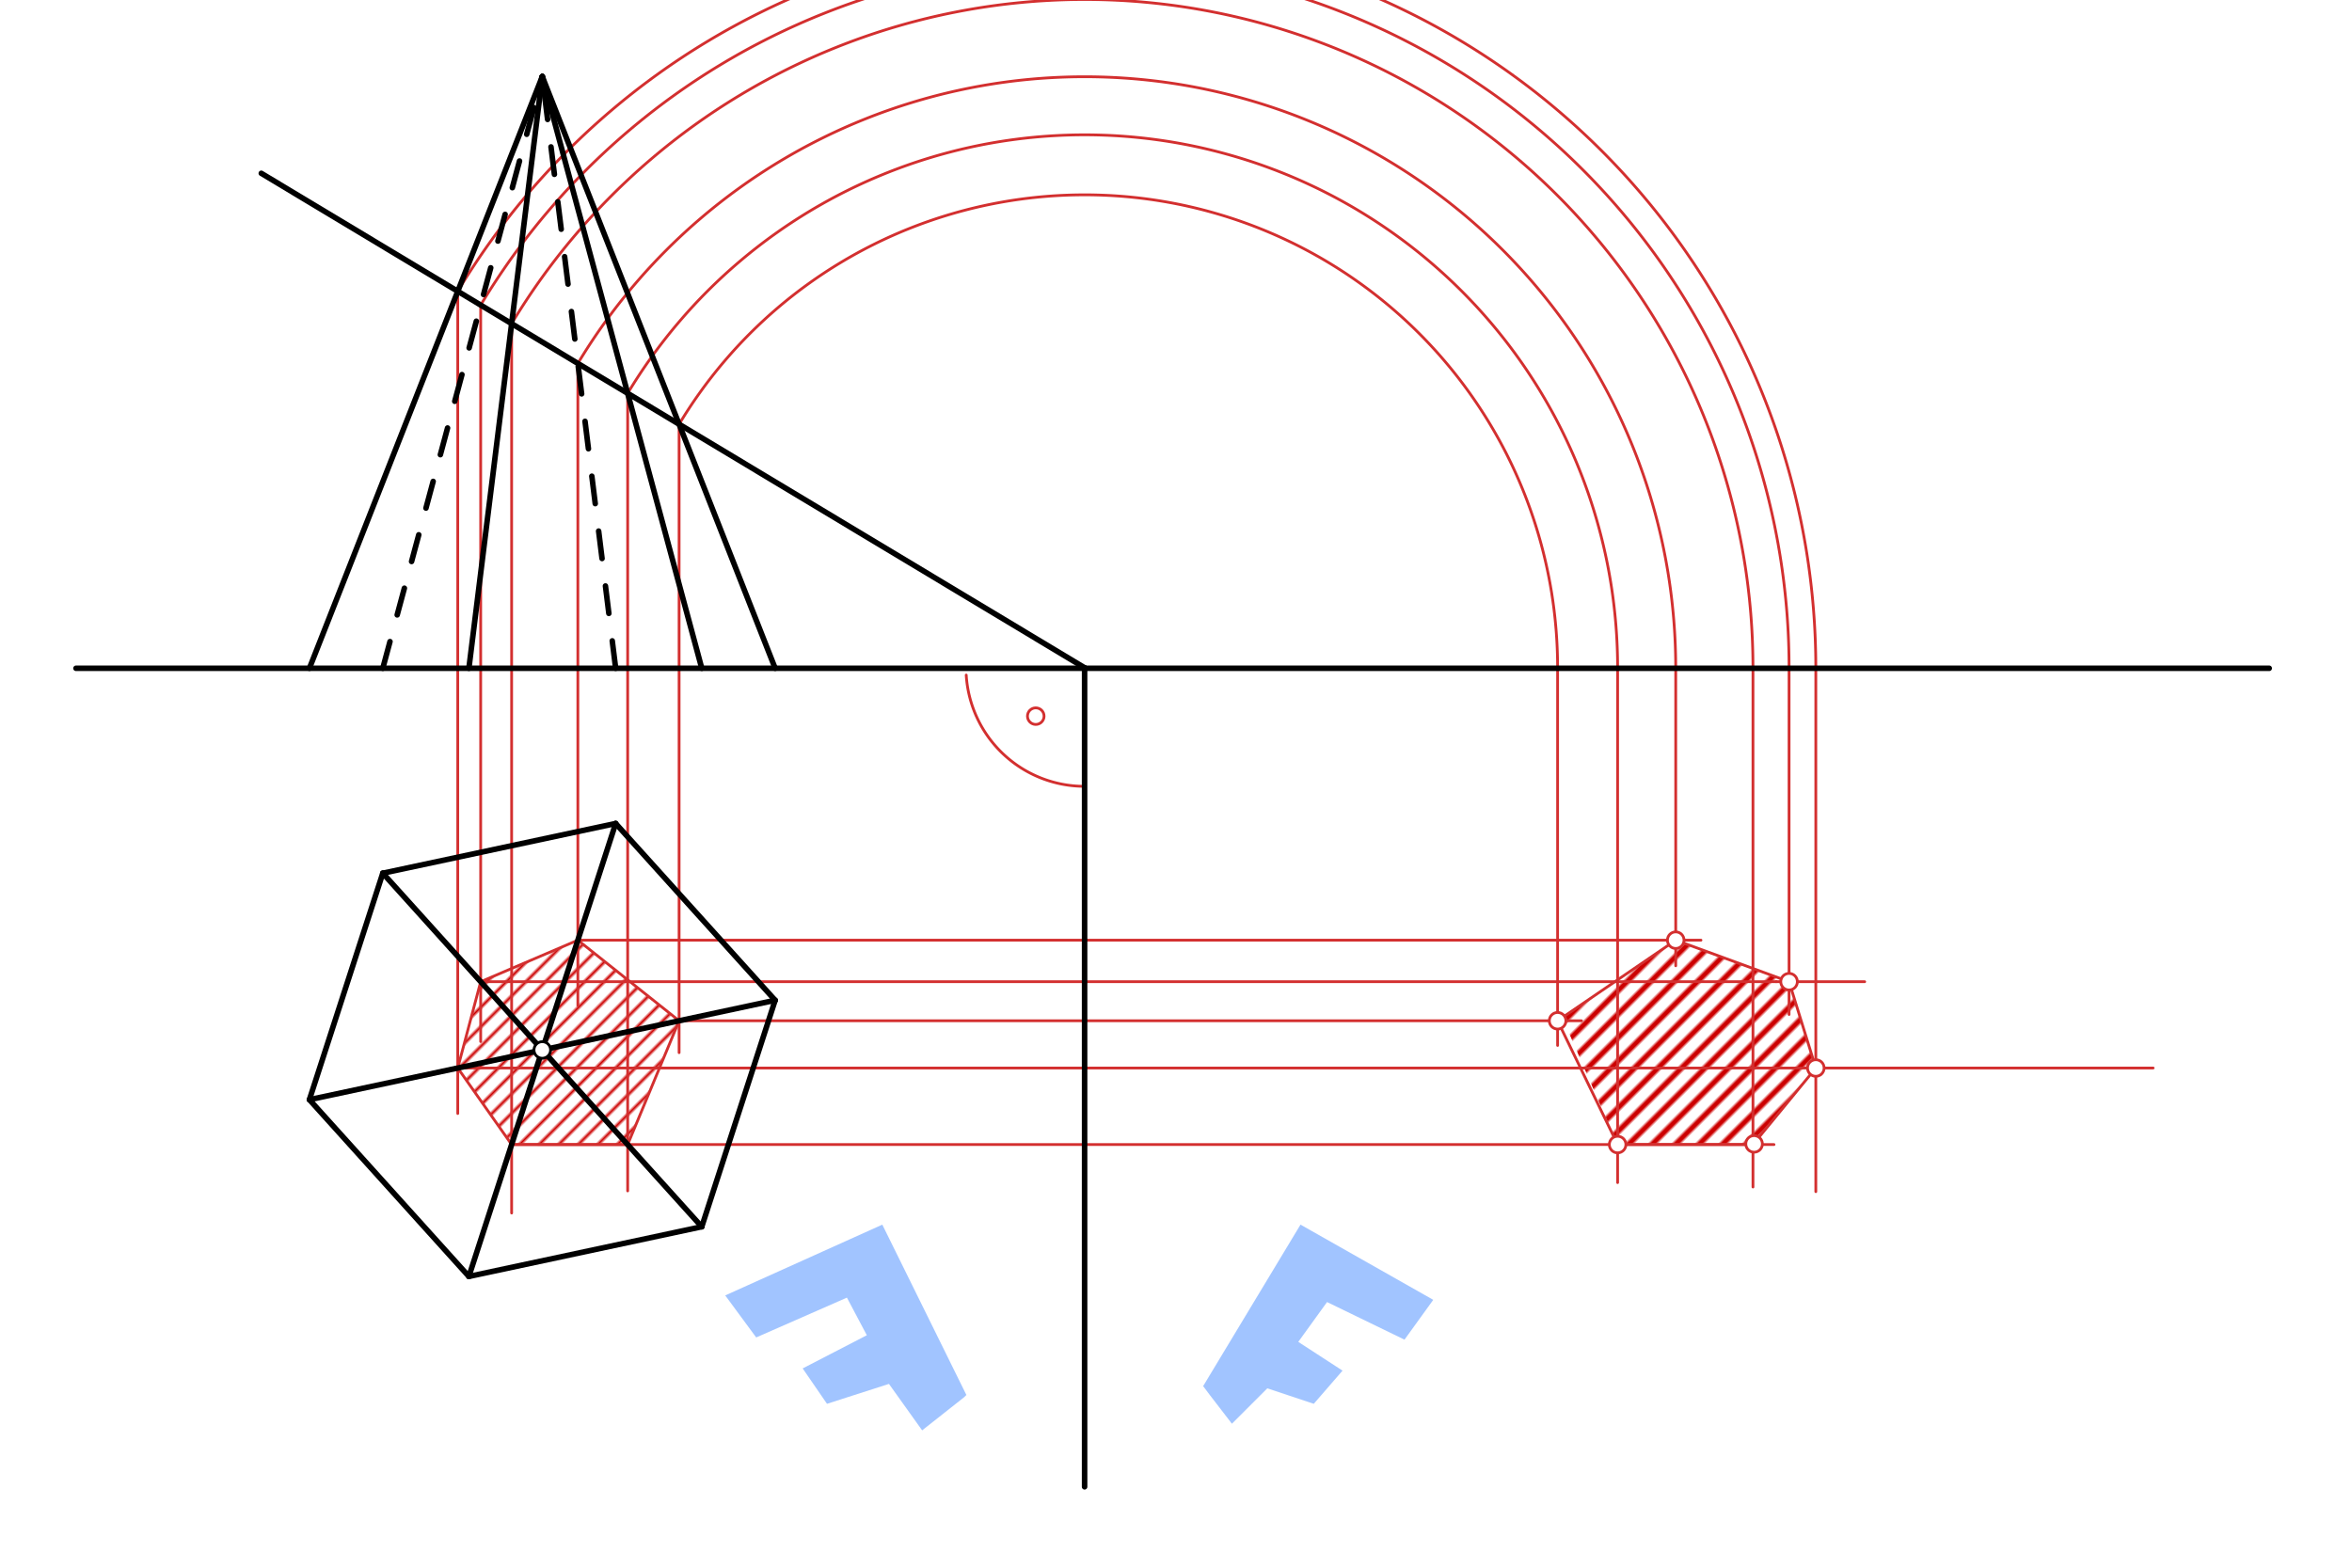 <svg xmlns="http://www.w3.org/2000/svg" class="svg--1it" height="100%" preserveAspectRatio="xMidYMid meet" viewBox="0 0 850.394 566.929" width="100%"><defs><marker id="marker-arrow" markerHeight="16" markerUnits="userSpaceOnUse" markerWidth="24" orient="auto-start-reverse" refX="24" refY="4" viewBox="0 0 24 8"><path d="M 0 0 L 24 4 L 0 8 z" stroke="inherit"></path></marker></defs><g class="aux-layer--1FB"><g class="element--2qn"><defs><pattern height="5" id="fill_51_33oswi__pattern-stripes" patternTransform="rotate(-45)" patternUnits="userSpaceOnUse" width="5"><rect fill="#CC0000" height="1" transform="translate(0,0)" width="5"></rect></pattern></defs><g fill="url(#fill_51_33oswi__pattern-stripes)"><path d="M 173.797 355.017 L 165.509 386.23 L 184.987 413.91 L 226.939 413.932 L 245.539 369.145 L 208.931 339.998 L 175.636 354.412 Z" stroke="none"></path></g></g><g class="element--2qn"><defs><pattern height="6" id="fill_113_6ag3zx__pattern-stripes" patternTransform="rotate(-45)" patternUnits="userSpaceOnUse" width="6"><rect fill="#CC0000" height="2" transform="translate(0,0)" width="6"></rect></pattern></defs><g fill="url(#fill_113_6ag3zx__pattern-stripes)"><path d="M 563.171 369.145 L 605.876 339.998 L 646.86 355.017 L 656.529 386.23 L 633.807 413.91 L 584.869 413.91 L 565.411 369.268 Z" stroke="none"></path></g></g><g class="element--2qn"><line stroke="#D32F2F" stroke-dasharray="none" stroke-linecap="round" stroke-width="1" x1="245.539" x2="245.539" y1="153.418" y2="380.676"></line></g><g class="element--2qn"><line stroke="#D32F2F" stroke-dasharray="none" stroke-linecap="round" stroke-width="1" x1="226.939" x2="226.939" y1="142.245" y2="430.676"></line></g><g class="element--2qn"><line stroke="#D32F2F" stroke-dasharray="none" stroke-linecap="round" stroke-width="1" x1="165.509" x2="165.509" y1="105.346" y2="402.676"></line></g><g class="element--2qn"><line stroke="#D32F2F" stroke-dasharray="none" stroke-linecap="round" stroke-width="1" x1="173.797" x2="173.797" y1="110.325" y2="376.676"></line></g><g class="element--2qn"><line stroke="#D32F2F" stroke-dasharray="none" stroke-linecap="round" stroke-width="1" x1="184.987" x2="184.987" y1="117.046" y2="438.676"></line></g><g class="element--2qn"><line stroke="#D32F2F" stroke-dasharray="none" stroke-linecap="round" stroke-width="1" x1="208.931" x2="208.931" y1="131.428" y2="363.676"></line></g><g class="element--2qn"><line stroke="#D32F2F" stroke-dasharray="none" stroke-linecap="round" stroke-width="1" x1="245.539" x2="226.939" y1="369.145" y2="413.932"></line></g><g class="element--2qn"><line stroke="#D32F2F" stroke-dasharray="none" stroke-linecap="round" stroke-width="1" x1="226.939" x2="184.987" y1="413.932" y2="413.91"></line></g><g class="element--2qn"><line stroke="#D32F2F" stroke-dasharray="none" stroke-linecap="round" stroke-width="1" x1="184.987" x2="165.509" y1="413.91" y2="386.23"></line></g><g class="element--2qn"><line stroke="#D32F2F" stroke-dasharray="none" stroke-linecap="round" stroke-width="1" x1="165.509" x2="173.797" y1="386.23" y2="355.017"></line></g><g class="element--2qn"><line stroke="#D32F2F" stroke-dasharray="none" stroke-linecap="round" stroke-width="1" x1="173.797" x2="208.931" y1="355.017" y2="339.998"></line></g><g class="element--2qn"><line stroke="#D32F2F" stroke-dasharray="none" stroke-linecap="round" stroke-width="1" x1="208.931" x2="245.539" y1="339.998" y2="369.145"></line></g><g class="element--2qn"><path d="M 349.351 244.127 A 42.878 42.878 0 0 0 392.147 284.36" fill="none" stroke="#D32F2F" stroke-dasharray="none" stroke-linecap="round" stroke-width="1"></path></g><g class="element--2qn"><line stroke="#D32F2F" stroke-dasharray="none" stroke-linecap="round" stroke-width="1" x1="165.509" x2="778.494" y1="386.23" y2="386.23"></line></g><g class="element--2qn"><path d="M 165.509 105.346 A 264.381 264.381 0 0 1 656.529 241.676" fill="none" stroke="#D32F2F" stroke-dasharray="none" stroke-linecap="round" stroke-width="1"></path></g><g class="element--2qn"><line stroke="#D32F2F" stroke-dasharray="none" stroke-linecap="round" stroke-width="1" x1="656.529" x2="656.529" y1="241.676" y2="430.941"></line></g><g class="element--2qn"><line stroke="#D32F2F" stroke-dasharray="none" stroke-linecap="round" stroke-width="1" x1="173.797" x2="642.211" y1="355.017" y2="355.017"></line></g><g class="element--2qn"><line stroke="#D32F2F" stroke-dasharray="none" stroke-linecap="round" stroke-width="1" x1="184.987" x2="641.411" y1="413.91" y2="413.91"></line></g><g class="element--2qn"><line stroke="#D32F2F" stroke-dasharray="none" stroke-linecap="round" stroke-width="1" x1="245.539" x2="571.811" y1="369.145" y2="369.145"></line></g><g class="element--2qn"><line stroke="#D32F2F" stroke-dasharray="none" stroke-linecap="round" stroke-width="1" x1="208.931" x2="615.011" y1="339.998" y2="339.998"></line></g><g class="element--2qn"><path d="M 245.539 153.418 A 171.024 171.024 0 0 1 563.171 241.676" fill="none" stroke="#D32F2F" stroke-dasharray="none" stroke-linecap="round" stroke-width="1"></path></g><g class="element--2qn"><path d="M 226.939 142.245 A 192.722 192.722 0 0 1 584.869 241.676" fill="none" stroke="#D32F2F" stroke-dasharray="none" stroke-linecap="round" stroke-width="1"></path></g><g class="element--2qn"><path d="M 208.931 131.428 A 213.729 213.729 0 0 1 605.876 241.676" fill="none" stroke="#D32F2F" stroke-dasharray="none" stroke-linecap="round" stroke-width="1"></path></g><g class="element--2qn"><path d="M 184.987 117.046 A 241.659 241.659 0 0 1 633.807 241.676" fill="none" stroke="#D32F2F" stroke-dasharray="none" stroke-linecap="round" stroke-width="1"></path></g><g class="element--2qn"><path d="M 173.797 110.325 A 254.713 254.713 0 0 1 646.86 241.676" fill="none" stroke="#D32F2F" stroke-dasharray="none" stroke-linecap="round" stroke-width="1"></path></g><g class="element--2qn"><line stroke="#D32F2F" stroke-dasharray="none" stroke-linecap="round" stroke-width="1" x1="646.86" x2="646.86" y1="241.676" y2="366.868"></line></g><g class="element--2qn"><line stroke="#D32F2F" stroke-dasharray="none" stroke-linecap="round" stroke-width="1" x1="642.211" x2="674.211" y1="355.017" y2="355.017"></line></g><g class="element--2qn"><line stroke="#D32F2F" stroke-dasharray="none" stroke-linecap="round" stroke-width="1" x1="633.807" x2="633.807" y1="241.676" y2="429.268"></line></g><g class="element--2qn"><line stroke="#D32F2F" stroke-dasharray="none" stroke-linecap="round" stroke-width="1" x1="605.876" x2="605.876" y1="241.676" y2="349.268"></line></g><g class="element--2qn"><line stroke="#D32F2F" stroke-dasharray="none" stroke-linecap="round" stroke-width="1" x1="584.869" x2="584.869" y1="241.676" y2="427.668"></line></g><g class="element--2qn"><line stroke="#D32F2F" stroke-dasharray="none" stroke-linecap="round" stroke-width="1" x1="563.171" x2="563.171" y1="241.676" y2="378.068"></line></g><g class="element--2qn"><line stroke="#D32F2F" stroke-dasharray="none" stroke-linecap="round" stroke-width="1" x1="563.171" x2="605.876" y1="369.145" y2="339.998"></line></g><g class="element--2qn"><line stroke="#D32F2F" stroke-dasharray="none" stroke-linecap="round" stroke-width="1" x1="605.876" x2="646.86" y1="339.998" y2="355.017"></line></g><g class="element--2qn"><line stroke="#D32F2F" stroke-dasharray="none" stroke-linecap="round" stroke-width="1" x1="646.86" x2="656.529" y1="355.017" y2="386.23"></line></g><g class="element--2qn"><line stroke="#D32F2F" stroke-dasharray="none" stroke-linecap="round" stroke-width="1" x1="656.529" x2="633.807" y1="386.23" y2="413.91"></line></g><g class="element--2qn"><line stroke="#D32F2F" stroke-dasharray="none" stroke-linecap="round" stroke-width="1" x1="633.807" x2="584.869" y1="413.91" y2="413.91"></line></g><g class="element--2qn"><line stroke="#D32F2F" stroke-dasharray="none" stroke-linecap="round" stroke-width="1" x1="584.869" x2="563.171" y1="413.91" y2="369.145"></line></g><g class="element--2qn"><circle cx="374.494" cy="258.984" r="3" stroke="#D32F2F" stroke-width="1" fill="#ffffff"></circle>}</g><g class="element--2qn"><circle cx="656.529" cy="386.23" r="3" stroke="#D32F2F" stroke-width="1" fill="#ffffff"></circle>}</g><g class="element--2qn"><circle cx="646.86" cy="355.017" r="3" stroke="#D32F2F" stroke-width="1" fill="#ffffff"></circle>}</g><g class="element--2qn"><circle cx="634.211" cy="413.676" r="3" stroke="#D32F2F" stroke-width="1" fill="#ffffff"></circle>}</g><g class="element--2qn"><circle cx="605.876" cy="339.998" r="3" stroke="#D32F2F" stroke-width="1" fill="#ffffff"></circle>}</g><g class="element--2qn"><circle cx="563.171" cy="369.145" r="3" stroke="#D32F2F" stroke-width="1" fill="#ffffff"></circle>}</g><g class="element--2qn"><circle cx="584.869" cy="413.91" r="3" stroke="#D32F2F" stroke-width="1" fill="#ffffff"></circle>}</g></g><g class="main-layer--3Vd"><g class="element--2qn"><g fill="#448aff" opacity="0.5"><path d="M 349.411 504.468 L 319.011 442.868 L 262.211 468.468 L 273.411 483.668 L 306.211 469.268 L 313.411 482.868 L 290.211 494.868 L 299.011 507.668 L 321.411 500.468 L 333.411 517.268 L 348.611 505.268 Z" stroke="none"></path></g></g><g class="element--2qn"><g fill="#448aff" opacity="0.5"><path d="M 435.011 501.268 L 470.211 442.868 L 518.211 470.068 L 507.811 484.468 L 479.811 470.868 L 469.411 485.268 L 485.411 495.668 L 475.011 507.668 L 458.211 502.068 L 445.411 514.868 L 437.411 504.468 Z" stroke="none"></path></g></g><g class="element--2qn"><line stroke="#000000" stroke-dasharray="none" stroke-linecap="round" stroke-width="2" x1="27.472" x2="820.472" y1="241.676" y2="241.676"></line></g><g class="element--2qn"><line stroke="#000000" stroke-dasharray="none" stroke-linecap="round" stroke-width="2" x1="222.599" x2="138.404" y1="297.804" y2="315.778"></line></g><g class="element--2qn"><line stroke="#000000" stroke-dasharray="none" stroke-linecap="round" stroke-width="2" x1="138.404" x2="111.872" y1="315.778" y2="397.68"></line></g><g class="element--2qn"><line stroke="#000000" stroke-dasharray="none" stroke-linecap="round" stroke-width="2" x1="111.872" x2="169.536" y1="397.68" y2="461.609"></line></g><g class="element--2qn"><line stroke="#000000" stroke-dasharray="none" stroke-linecap="round" stroke-width="2" x1="169.536" x2="253.731" y1="461.609" y2="443.635"></line></g><g class="element--2qn"><line stroke="#000000" stroke-dasharray="none" stroke-linecap="round" stroke-width="2" x1="253.731" x2="280.263" y1="443.635" y2="361.732"></line></g><g class="element--2qn"><line stroke="#000000" stroke-dasharray="none" stroke-linecap="round" stroke-width="2" x1="280.263" x2="222.599" y1="361.732" y2="297.804"></line></g><g class="element--2qn"><line stroke="#000000" stroke-dasharray="none" stroke-linecap="round" stroke-width="2" x1="138.404" x2="196.067" y1="315.778" y2="379.706"></line></g><g class="element--2qn"><line stroke="#000000" stroke-dasharray="none" stroke-linecap="round" stroke-width="2" x1="222.599" x2="196.067" y1="297.804" y2="379.706"></line></g><g class="element--2qn"><line stroke="#000000" stroke-dasharray="none" stroke-linecap="round" stroke-width="2" x1="280.263" x2="196.067" y1="361.732" y2="379.706"></line></g><g class="element--2qn"><line stroke="#000000" stroke-dasharray="none" stroke-linecap="round" stroke-width="2" x1="253.731" x2="196.067" y1="443.635" y2="379.706"></line></g><g class="element--2qn"><line stroke="#000000" stroke-dasharray="none" stroke-linecap="round" stroke-width="2" x1="169.536" x2="196.067" y1="461.609" y2="379.706"></line></g><g class="element--2qn"><line stroke="#000000" stroke-dasharray="none" stroke-linecap="round" stroke-width="2" x1="111.872" x2="196.067" y1="397.68" y2="379.706"></line></g><g class="element--2qn"><line stroke="#000000" stroke-dasharray="none" stroke-linecap="round" stroke-width="2" x1="280.263" x2="196.067" y1="241.676" y2="27.676"></line></g><g class="element--2qn"><line stroke="#000000" stroke-dasharray="none" stroke-linecap="round" stroke-width="2" x1="253.731" x2="196.067" y1="241.676" y2="27.676"></line></g><g class="element--2qn"><line stroke="#000000" stroke-dasharray="none" stroke-linecap="round" stroke-width="2" x1="169.536" x2="196.067" y1="241.676" y2="27.676"></line></g><g class="element--2qn"><line stroke="#000000" stroke-dasharray="none" stroke-linecap="round" stroke-width="2" x1="111.872" x2="196.067" y1="241.676" y2="27.676"></line></g><g class="element--2qn"><line stroke="#000000" stroke-dasharray="10" stroke-linecap="round" stroke-width="2" x1="138.404" x2="196.067" y1="241.676" y2="27.676"></line></g><g class="element--2qn"><line stroke="#000000" stroke-dasharray="10" stroke-linecap="round" stroke-width="2" x1="222.599" x2="196.067" y1="241.676" y2="27.676"></line></g><g class="element--2qn"><line stroke="#000000" stroke-dasharray="none" stroke-linecap="round" stroke-width="2" x1="94.472" x2="392.147" y1="62.676" y2="241.481"></line></g><g class="element--2qn"><line stroke="#000000" stroke-dasharray="none" stroke-linecap="round" stroke-width="2" x1="392.147" x2="392.147" y1="241.481" y2="537.676"></line></g><g class="element--2qn"><circle cx="196.067" cy="379.706" r="3" stroke="#000000" stroke-width="1" fill="#ffffff"></circle>}</g></g><g class="snaps-layer--2PT"></g><g class="temp-layer--rAP"></g></svg>